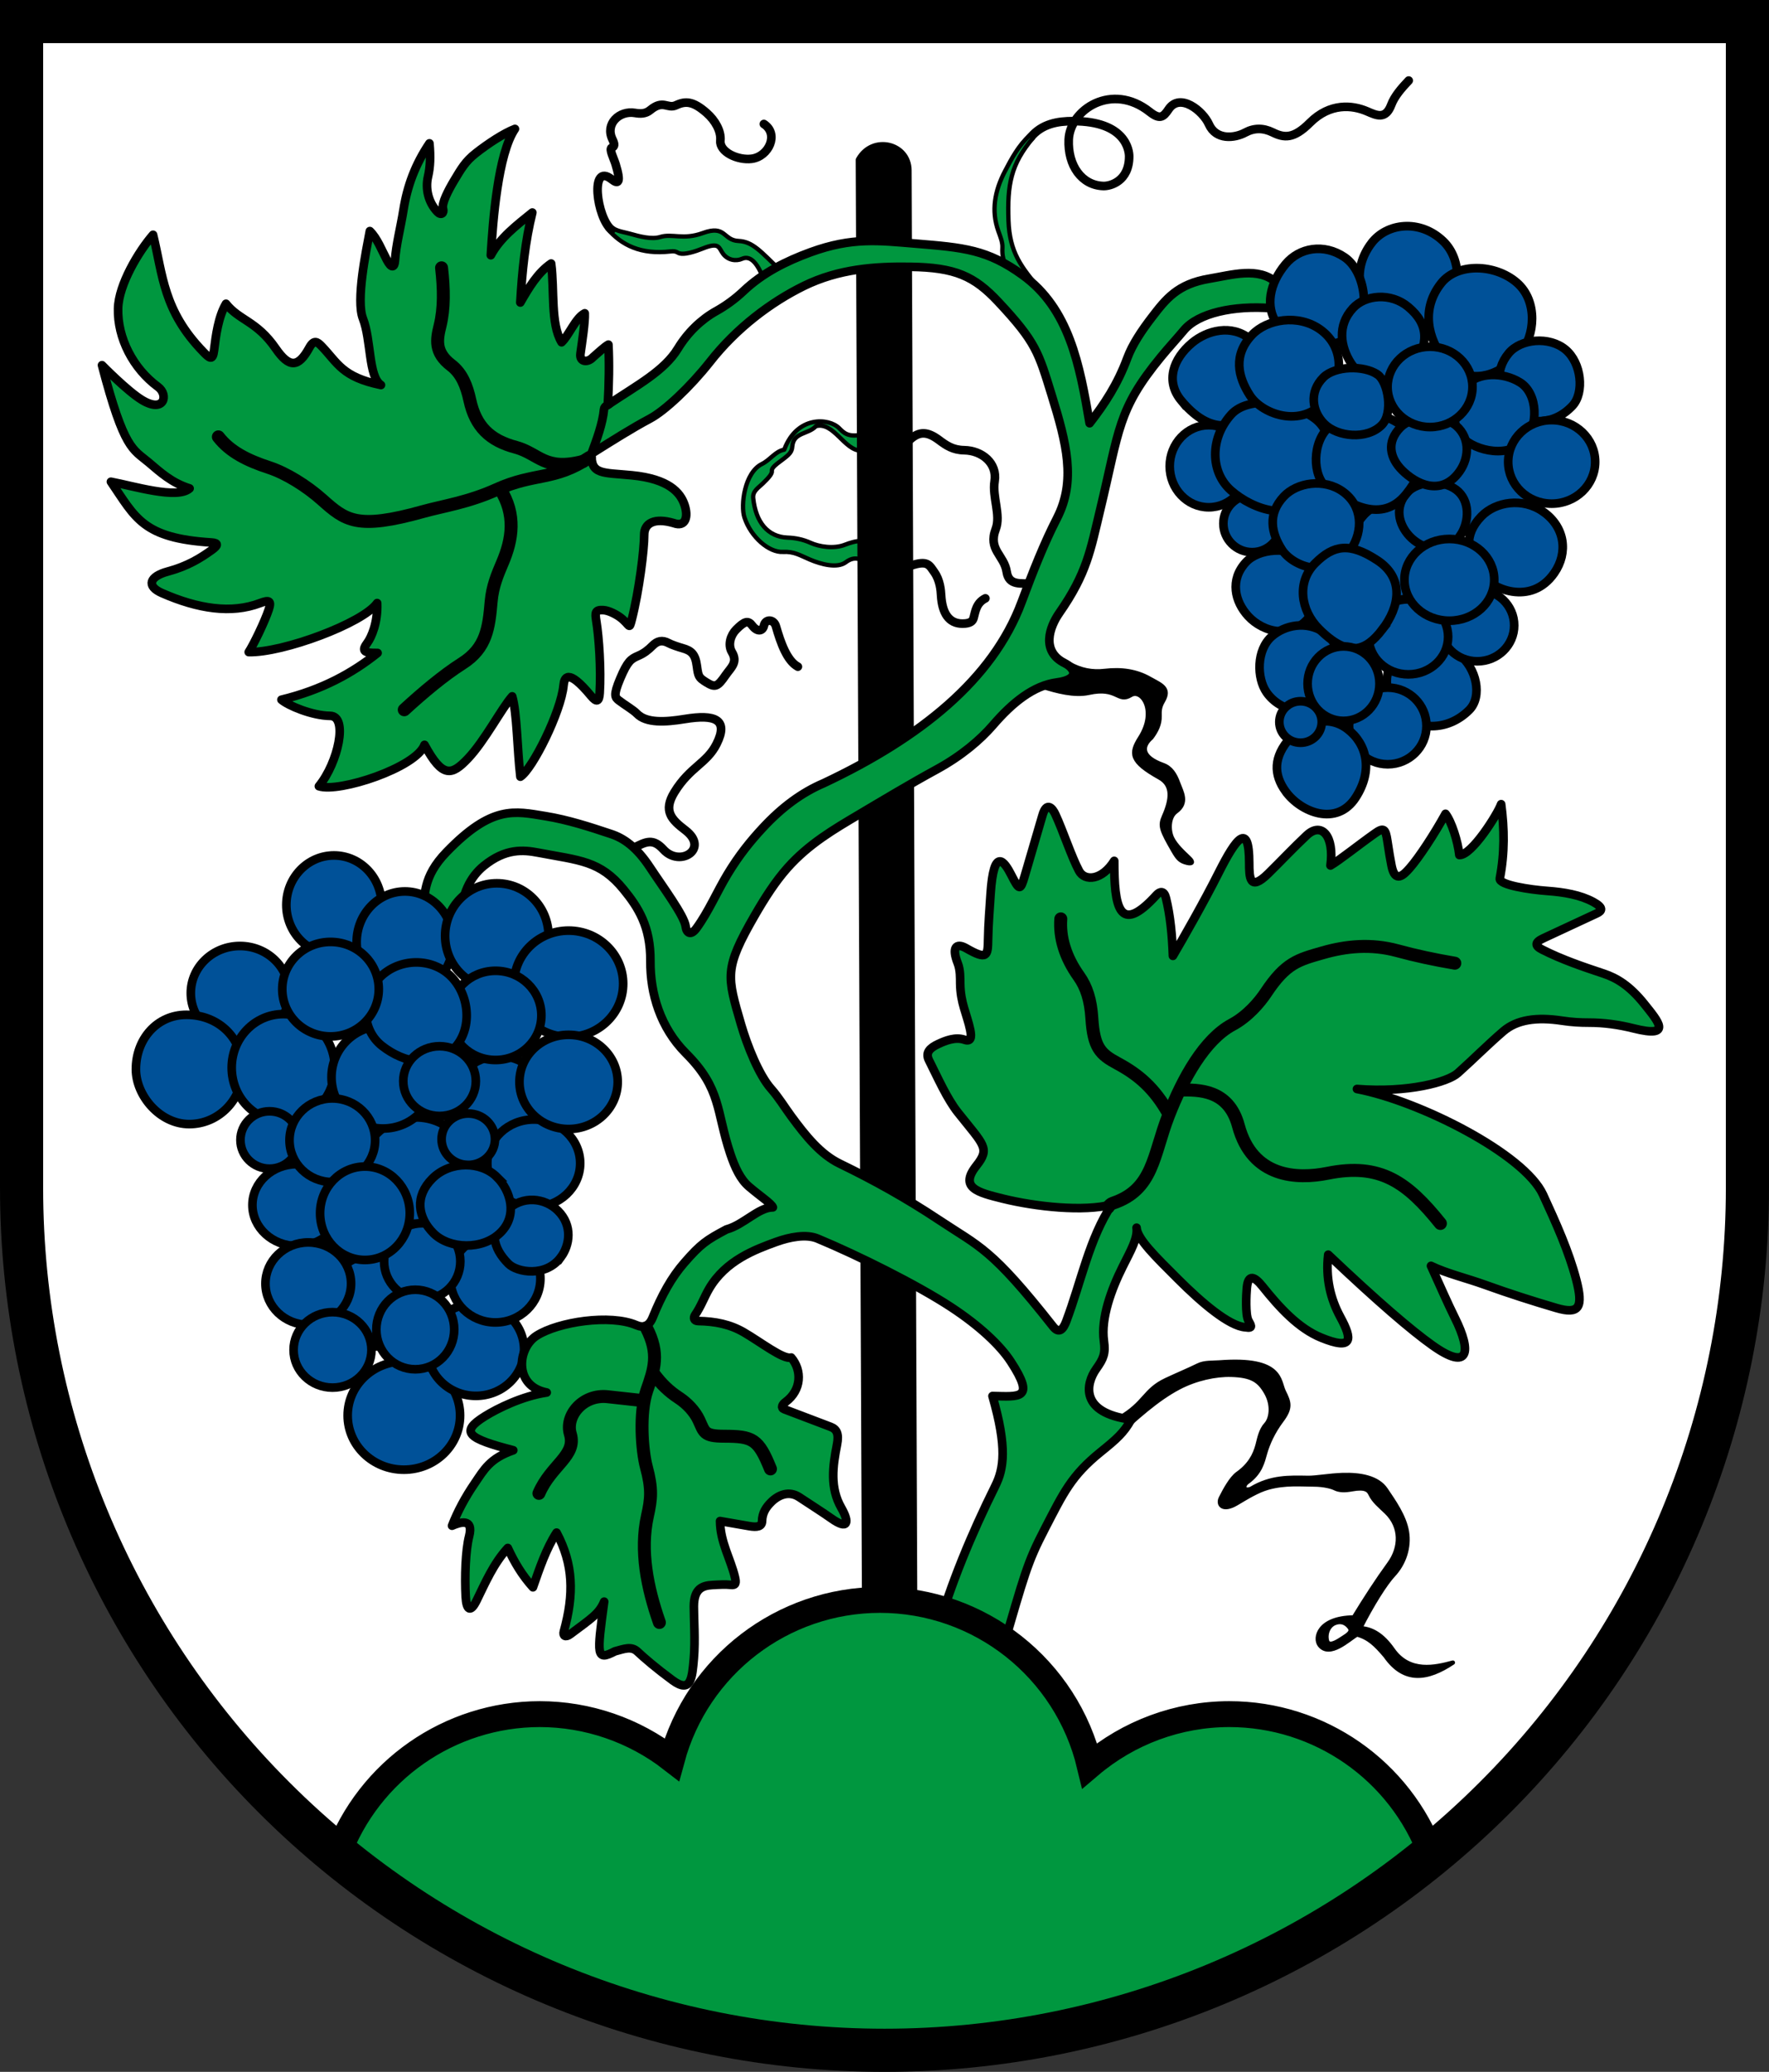<?xml version="1.0" encoding="UTF-8"?>
<svg width="205mm" height="240mm" version="1.1" viewBox="0 0 205 240" xmlns="http://www.w3.org/2000/svg">
 <rect x="0" y="0" width="205" height="240" fill="#333333" stroke="none"/>
 <title>Wappen von Gerlachsheim</title>
 <path d="m2.5 2.5 3.87e-4 135.117c7.59e-5 26.49 10.536 51.896 29.289 70.627s44.189 29.255 70.71 29.255c26.522 8e-5 51.957-10.523 70.711-29.255 18.754-18.732 29.289-44.137 29.289-70.628l-6e-5 -135.117z" fill="#fff"/>
 <g stroke="#000" stroke-linecap="round" stroke-linejoin="round">
  <path d="m99.814 50.366c-1.551 0.29-2.031-0.228-2.571-0.769-1.207-1.207-4.905-1.451-6.362 2.49-1.058 0.201-1.59 1.166-2.587 1.66-2.03 1.005-2.48 4.79-2.026 6.188 0.747 2.298 2.863 4.083 4.46 3.998 1.297-0.069 1.977 0.399 3.135 0.889 1.297 0.548 3.155 1.052 4.152 0.306 0.68-0.509 1.258-0.536 1.858-0.246l-0.024-2.229c-0.652 0.008-1.345 0.215-1.937 0.449-1.285 0.507-2.991 0.224-3.957-0.213-0.917-0.414-1.791-0.581-2.705-0.614-2.259-0.083-3.668-1.766-3.961-4.558-0.087-0.828 0.563-1.177 1.13-1.731 0.638-0.624 1.076-1.093 1.028-1.425-0.032-0.322 0.291-0.626 1.153-1.259 0.908-0.668 1.168-0.953 1.216-1.582 0.13-1.689 1.875-1.384 2.736-2.355 2.069-0.545 3.283 2.832 5.239 2.846" fill="#00973f" stroke-width=".5"/>
  <path d="m119.493 67.618c-1.124-0.093-2.585 0.267-2.829-1.362-0.293-1.958-2.196-2.556-1.274-4.971 0.619-1.622-0.421-3.733-0.131-5.534 0.339-2.101-1.467-3.566-3.522-3.6-1.322-0.022-2.082-0.556-2.916-1.177-1.312-0.977-2.269-1.079-3.398-0.023" fill="none"/>
  <path d="m100.314 188.415-0.735-169.885c1.57-2.814 5.636-1.814 5.648 1.203l0.668 168.649" stroke-width=".831"/>
  <path d="m92.461 77.225c-1.245-0.669-1.987-2.728-2.541-4.67-0.246-0.862-1.223-0.87-1.388-0.098-0.146 0.682-0.775 0.771-1.347 0.022-0.481-0.63-0.866-0.565-1.873 0.442-0.622 0.622-1.01 1.758-0.492 2.623 0.712 1.19-0.126 1.789-0.723 2.654-0.953 1.383-1.218 1.486-2.283 0.819-0.851-0.533-0.896-0.666-1.056-1.867-0.185-1.389-0.641-1.779-1.659-2.066-0.526-0.148-1.277-0.405-1.614-0.587-0.748-0.404-1.312-0.259-1.864 0.293-0.49 0.489-0.965 0.879-1.669 1.179-0.839 0.358-1.233 0.622-2.081 2.636-0.828 1.967-0.596 2.192-0.128 2.55 0.709 0.542 1.622 1.059 2.072 1.521 1.073 1.103 3.253 0.988 5.546 0.612 3.482-0.571 5.112 0.032 3.683 2.887-1.131 2.26-3.092 2.653-4.892 5.596-1.336 2.185-0.325 3.181 1.266 4.395 2.82 2.152-0.618 4.347-2.539 2.236-1.205-1.324-2.01-0.921-3.467-0.17" fill="none"/>
  <path d="m90.383 31.277c-2.177-2.097-3.148-3.294-4.795-3.363-1.817-0.076-1.448-1.91-4.148-0.916-2.258 0.832-3.543 0.024-4.93 0.455-0.984 0.306-2.389-0.058-3.5-0.376-0.652-0.186-1.408-0.266-1.975-0.648l-0.643 0.059c1.649 1.945 3.9 3.021 7.289 2.64 0.401-0.045 0.615-0.02 0.89 0.148 0.59 0.36 2.127-0.192 2.855-0.485 1.988-0.802 1.858-0.065 2.368 0.61 0.558 0.739 1.49 0.893 2.205 0.575 1.663-0.74 2.617 2.812 2.617 2.812" fill="#00973f" stroke-width=".5"/>
  <path d="m163.247 9.332c-0.834 0.881-1.646 1.808-2.026 2.82-0.649 1.727-1.7 1.22-2.775 0.754-1.737-0.753-4.328-1.006-6.651 1.317-1.893 1.893-2.984 1.765-4.317 1.11-1.074-0.528-2.139-0.533-3.153 0.014-1.272 0.687-3.411 0.898-4.231-0.949-0.692-1.559-3.364-3.709-4.675-1.733-0.616 0.928-1.026 1.21-2.193 0.288-4.371-3.459-9.234-0.257-9.377 3.215-0.124 3.014 1.51 5.307 4.017 5.379 0.781 0.023 2.986-0.529 2.986-3.432 0-0.659-0.37-4.082-6.493-4.082-1.749 0-3.632 0.284-4.949 1.913" fill="none"/>
  <g stroke-width=".5">
   <path d="m116.664 30.959c-0.388-0.748-0.553-1.412-0.499-2.244 0.041-0.625-0.234-1.276-0.477-1.959-0.833-2.344-0.425-4.634 0.774-6.928 0.772-1.478 1.58-2.98 2.874-4.166l0.399 0.287c-2.618 3.082-3.009 5.462-2.866 9.606 0.128 3.714 1.506 5.419 3.658 7.968" fill="#00973f"/>
   <path d="m128.97 166.716c2.689-2.452 5.084-4.646 7.641-5.988 1.977-1.038 4.256-1.523 6.061-1.472 2.4 0.069 3.242 0.66 4.04 2.042 0.864 1.497 0.588 3.057 0.011 3.689-0.625 0.684-0.781 1.613-0.993 2.421-0.308 1.172-0.93 2.319-2.298 3.291-0.739 0.525-1.469 1.864-1.954 2.826-0.38 0.753 0.197 1.583 1.823 0.62 1.174-0.696 2.443-1.486 3.656-1.821 1.988-0.549 3.802-0.364 5.29-0.359 1.211 4e-3 2.125 0.27 2.419 0.422 0.555 0.287 1.232 0.269 2.034 0.123 1.544-0.28 1.899 0.109 2.115 0.564 0.394 0.829 1.123 1.397 1.825 2.073 1.786 1.719 1.707 4.124 0.358 5.976-1.371 1.884-2.759 4.017-4.112 6.234-4.119 0.048-4.575 2.421-3.95 3.213 1.152 1.461 3.34-0.659 4.311-1.242 1.399 0.398 2.166 1.159 3.303 2.492 2.201 3.16 4.904 2.712 7.815 0.771-2.015 0.545-5.03 1.26-6.96-1.496-1.228-1.753-2.457-2.422-3.782-2.497 1.406-2.774 2.939-5.189 3.847-6.158 1.258-1.341 1.868-3.217 1.571-5.014-0.294-1.778-1.531-3.518-2.449-4.877-0.944-1.396-2.937-1.753-5.006-1.69-1.508 0.046-3.084 0.345-4.003 0.33-2.154-0.036-4.284-0.132-6.609 1.268-0.852 0.348-1.024-0.341-0.42-0.777 1.508-1.09 1.763-2.343 2.047-3.336 0.32-1.12 0.919-2.467 1.899-3.772 1.115-1.483 0.915-2.094 0.27-3.382-0.602-1.204-0.13-3.933-7.46-3.372-0.786 0.06-1.718-0.026-2.471 0.345-1.088 0.536-2.366 1.064-3.686 1.681-2.586 1.207-2.42 2.703-5.511 4.458"/>
   <path d="m123.934 76.895c1.302 0.731 2.627 0.994 4.102 0.821 1.979-0.233 3.681 0.053 5.143 0.874 1.38 0.775 2.473 1.121 1.584 2.633-0.356 0.605-0.41 1.051-0.385 1.737 0.032 0.877-0.353 1.697-0.949 2.486-1.189 1.034-1.167 2.267 1.354 3.172 0.914 0.328 1.379 1.093 1.745 2.093 0.391 1.068 1.165 2.27-0.257 3.301-0.881 0.639-0.861 2.223-0.442 3.076 0.426 0.867 1.262 1.614 2.005 2.328 0.511 0.49 0.3 0.669-0.274 0.53-0.775-0.187-1.052-0.466-1.572-1.368-1.424-2.466-1.583-2.921-1.1-4.012 0.885-2.002 1.037-3.624-0.52-4.493-3.377-1.885-3.395-2.799-2.24-4.615 2.01-3.16 0.174-5.72-1.072-4.951-1.539 0.949-1.531-0.988-4.874-0.251-1.681 0.371-3.772-0.198-5.356-0.702"/>
  </g>
 </g>
 <g fill="#005198" stroke="#000" stroke-linecap="round">
  <path d="m168.156 51.55c1.768-2.34 5.606-2.799 8.289-0.247 2.346 2.231 1.949 6.279 0.447 8.068-2.897 3.449-6.312 3.623-8.263 1.041s-2.745-5.856-0.474-8.862z" stroke-width="1"/>
  <path d="m157.896 59.831c1.768-2.129 5.606-2.547 8.289-0.225 2.346 2.03 1.949 5.714 0.447 7.341-2.897 3.138-6.312 3.297-8.263 0.947-1.951-2.35-2.745-5.328-0.474-8.064z" stroke-width="1"/>
  <ellipse cx="43.567" cy="150.62" rx="5.592" ry="5.355" stroke-width="1"/>
  <ellipse cx="27.804" cy="115.037" rx="5.693" ry="5.457" stroke-width="1"/>
  <path d="m28.113 123.867c1e-6 3.506-2.768 6.348-6.182 6.348s-6.182-3.31-6.182-6.348c1e-6 -3.506 2.434-6.315 5.848-6.315 3.849 0 6.516 2.809 6.516 6.315z" stroke-width="1"/>
  <ellipse cx="32.821" cy="123.678" rx="5.97" ry="6.207" stroke-width="1"/>
  <ellipse cx="31.235" cy="132.052" rx="3.371" ry="3.324" stroke-width="1"/>
  <ellipse cx="34.418" cy="139.591" rx="5.168" ry="4.741" stroke-width="1"/>
  <ellipse cx="35.723" cy="148.69" rx="4.961" ry="4.772" stroke-width="1"/>
  <ellipse cx="48.22" cy="135.596" rx="6.324" ry="6.159" stroke-width="1"/>
  <ellipse cx="44.388" cy="124.779" rx="5.971" ry="5.946" stroke-width="1"/>
  <ellipse cx="38.51" cy="132.083" rx="4.961" ry="4.843" stroke-width="1"/>
  <ellipse cx="46.803" cy="163.968" rx="6.513" ry="6.277" stroke-width="1"/>
  <ellipse cx="55.142" cy="156.337" rx="5.592" ry="5.355" stroke-width="1"/>
 </g>
 <path d="m108.436 189.512c1.742-6.075 4.142-11.82 6.903-17.386 0.988-1.992 1.396-4.412-0.327-10.413 3.15 0.062 4.989 0.412 2.129-3.982-1.22-1.874-3.614-4.145-6.975-6.348-3.89-2.549-10.723-5.958-15.427-7.912-1.299-0.54-3.202-0.195-4.835 0.403-2.353 0.862-5.81 2.113-7.738 5.426-0.551 0.947-0.923 2.013-1.62 3.031-0.217 0.339-0.126 0.686 0.355 0.694 2.022 0.035 3.707 0.385 5.28 1.294 1.928 1.113 4.602 3.207 5.51 2.934 1.274 1.488 1.2 3.779-0.654 5.148-0.375 0.277-0.588 0.673-0.161 0.835l5.376 2.041c0.719 0.273 0.991 0.808 0.743 2.071-0.493 2.511-0.835 4.984 0.503 7.32 0.956 1.671 0.815 2.629-1.183 1.207-0.88-0.626-2.578-1.711-3.694-2.45-1.183-0.783-2.406-0.269-3.256 0.576-0.6 0.597-1.032 1.25-1.054 2.207-0.014 0.637-0.58 0.731-1.484 0.574l-3.383-0.587c0.022 2.465 1.237 4.411 1.722 6.493 0.165 0.71 0.101 0.967-0.493 0.896-0.568-0.068-1.385-0.021-2.11 0.02-1.177 0.067-2.15 0.421-2.154 2.486-0.003 1.441 0.177 3.924 1.62e-4 6-0.195 2.296-0.335 4.124-2.48 2.545-1.843-1.356-3.231-2.543-4.056-3.318-0.709-0.665-1.519-0.323-2.615-0.03-2.176 1.131-2.095 0.522-1.246-5.756-0.57 1.397-1.497 1.952-3.933 3.776-0.566 0.424-0.872 0.157-0.742-0.314 1.207-4.366 1.109-7.79-0.839-11.458-1.205 1.861-1.963 4.104-2.739 6.333-1.25-1.379-2.167-2.924-2.914-4.555-1.653 1.805-2.587 3.995-3.614 6.087-0.704 1.435-1.179 1.131-1.265-0.443-0.125-2.286-0.023-5.353 0.399-7.004 0.542-2.12-1.045-1.633-1.98-1.218 0.625-1.619 1.536-3.325 2.635-4.925 1.064-1.549 1.723-2.875 4.46-3.814-5.235-1.362-6.271-2.082-3.286-3.94 1.436-0.894 4.345-2.343 7.159-2.752-3.853-0.747-3.403-5.161-1.154-6.589 2.51-1.594 8.512-2.512 11.542-1.216 0.759 0.325 1.458 0.2 1.895-0.884 1.04-2.578 2.187-4.643 3.656-6.33 1.912-2.195 2.564-2.633 4.9-3.873 1.982-0.531 3.7-2.561 5.373-2.556-0.145-0.428-1.491-1.302-2.782-2.409-0.997-0.855-1.622-2.222-2.154-3.805-1.651-4.919-1.005-7.496-5.131-11.622-2.977-2.977-4.154-6.933-4.126-10.688 0.03-4.005-1.42-6.229-3.099-8.29-2.738-3.362-5.112-3.359-9.91-4.275-1.721-0.329-3.775-0.517-6.3 1.534-1.52 1.234-2.65 3.264-2.678 6.429l-4.374-0.459c0.205-2.56-0.071-4.67 2.736-7.573 5.28-5.46 7.872-4.744 11.459-4.16 2.603 0.423 5.126 1.241 7.642 2.082 1.42 0.475 2.904 1.475 4.469 3.847 1.488 2.255 3.994 5.626 4.141 6.845 0.091 0.755 0.579 1.134 1.262 0.198 1.384-1.897 2.349-4.178 3.582-6.229 1.338-2.224 2.706-3.895 4.088-5.383 2.221-2.391 4.518-4.089 7.069-5.176 11.159-5.26 19.58-11.999 22.921-20.959 1.291-3.461 2.59-6.781 4.101-9.716 2.234-4.338 1.124-8.682-0.61-14.28-1.525-4.922-1.778-6.097-6.187-10.808-2.798-2.99-4.994-3.972-10.174-4.049-4.092-0.061-8.305 0.227-12.377 2.226-3.738 1.835-7.777 4.833-10.874 8.799-2.307 2.918-5.213 5.637-6.928 6.552-2.174 1.161-4.24 2.476-6.773 4.06-0.121 2.467 1.267 2.175 4.669 2.509 4.27 0.419 5.611 1.989 6.093 3.407 0.474 1.394 0.137 2.646-1.259 2.128-2.24-0.654-3.41 0.02-3.407 1.363 0.004 1.701-0.593 6.505-1.439 9.803-0.333 1.298-0.17 0.66-1.3-0.211-0.409-0.315-1.334-0.839-2.019-0.872-0.922-0.044-0.954 0.269-0.794 1.258 0.314 1.944 0.562 5.623 0.392 8.346-0.062 0.997-0.339 1.138-1.011 0.326-2.712-3.277-3.093-2.096-3.176-1.215-0.29 3.058-3.587 9.683-5.003 10.582-0.364-3.086-0.388-7.409-0.95-9.306-1.206 1.348-3.176 5.152-5.133 7.208-1.882 1.977-2.933 2.281-5.027-1.59-0.967 2.637-9.912 5.568-12.239 4.791 2.234-2.729 3.42-8.133 1.304-8.15-2.094-0.016-4.892-1.203-5.644-1.87 4.76-1.157 8.245-3.103 11.14-5.414-1.812 0.032-1.789-0.353-1.167-1.205 0.436-0.597 1.215-2.301 1.117-4.575-1.626 2.328-10.952 5.782-14.882 5.676 0.571-0.879 1.863-3.549 2.32-4.929 0.347-1.051 0.026-1.134-1.008-0.743-3.316 1.255-7.158 0.68-11.36-1.16-1.888-0.827-1.409-1.944 0.658-2.498 2.307-0.618 3.827-1.565 5.154-2.528 0.636-0.462 0.793-0.781-0.074-0.835-8.008-0.498-8.807-2.873-11.659-7.037 2.637 0.494 7.688 2.061 9.116 0.774-2.101-0.661-3.378-1.867-4.746-3.019-1.829-1.539-2.836-1.454-5.405-11.255 0 0 2.926 2.987 4.619 4.019 2.608 1.591 3.131-0.589 1.869-1.515-2.892-2.121-4.709-5.666-4.625-9.078 0.068-2.757 2.383-6.616 4.054-8.533 1.143 4.682 1.171 8.769 5.817 13.557 0.718 0.74 1.099 1.088 1.252-0.182 0.204-1.692 0.493-3.881 1.383-5.385 1.52 1.931 3.565 1.99 5.753 5.167 1.579 2.294 2.63 2.248 3.902-0.076 0.525-0.959 0.917-0.702 1.408-0.193 1.91 1.98 2.366 3.574 6.896 4.514-1.469-0.971-1.112-5.183-2.091-7.698-0.819-2.104 0.351-7.74 0.802-10.132 0.845 0.814 1.384 2.228 1.972 3.344 0.549 1.042 0.882 0.844 0.931 0.15 0.139-1.972 0.672-3.927 0.986-5.915 0.445-2.811 1.375-5.305 3.017-7.742 0.136 1.534 0.104 2.699-0.164 3.85-0.33 1.418 0.036 2.991 1.095 4.096 0.421 0.44 0.8 0.144 0.644-0.375-0.182-0.603 0.596-2.114 1.304-3.293 0.809-1.347 1.289-2.193 2.471-3.121 1.466-1.152 3.259-2.324 4.559-2.829-1.972 2.896-2.558 10.678-2.795 14.631 1.086-2.021 2.918-3.418 4.809-4.944-0.83 3.327-1.186 6.844-1.39 10.421 1-1.738 2.015-3.456 3.57-4.515 0.404 3.04-0.085 6.974 1.212 9.121 0.843-0.775 1.622-2.836 2.683-3.357 0.048 1.028-0.295 3.244-0.494 4.672-0.141 1.01 0.86 1.075 1.454 0.413 0.619-0.528 1.334-1.215 1.782-1.457 0.112 2.122 0.069 4.652-0.074 6.979 3.432-2.298 6.551-3.933 8.127-6.525 1.118-1.838 2.684-3.356 4.413-4.321 1.105-0.617 2.18-1.381 3.21-2.355 2.198-2.078 4.884-3.433 7.746-4.478 4.84-1.767 7.943-1.347 12.154-1.003 5.604 0.458 8.336 0.684 12.44 3.655 5.373 3.889 6.591 10.327 7.75 17.154 1.725-2.216 3.236-4.499 4.37-7.554 0.577-1.556 1.647-3.16 2.86-4.738 1.587-2.064 2.93-3.836 6.651-4.452 2.532-0.419 5.692-1.409 7.751 0.448l-0.567 2.972c-4.394-0.333-8.487 0.558-10.15 2.565-0.737 0.89-1.705 1.928-2.661 3.093-5.02 6.119-4.784 8.37-7.023 17.669-1.129 4.691-1.531 7.371-4.752 11.988-1.127 1.616-2.129 4.416 0.618 5.794 1.295 0.65 1.719 1.898-0.877 2.239-2.727 0.358-5.179 2.349-7.406 4.934-1.468 1.704-3.66 3.575-6.55 5.15-3.008 1.64-6.294 3.609-9.054 5.246-2.802 1.662-5.753 3.375-8.214 6.141-1.4 1.573-2.633 3.495-3.816 5.545-3.558 6.168-3.189 7.028-1.577 12.589 0.708 2.442 2.074 5.866 3.469 7.446 0.905 1.024 1.575 2.148 2.357 3.211 1.679 2.282 3.387 4.402 5.628 5.488 3.927 1.904 7.651 3.968 11.461 6.5 4.785 3.179 6.06 3.246 13.244 12.358 0.718 0.915 1.202 0.267 1.527-0.594 1.731-4.587 2.687-9.652 5.288-13.534-3.263 0.861-8.81 0.259-12.61-0.676-2.977-0.732-5.098-1.28-3.084-3.826 1.601-2.023 0.885-2.35-2.143-6.157-1.262-1.587-2.347-4.047-3.357-6.053-0.453-0.899 0.121-1.434 1.051-1.872 0.845-0.398 2.01-0.87 3.065-0.505 0.719 0.249 0.855-0.216 0.662-1.15-0.381-1.837-1.136-3.077-1.16-5.403-6e-3 -0.594 0.021-1.535-0.282-2.299-0.733-1.852-0.177-2.385 0.926-1.776 2.521 1.455 2.558 0.909 2.587-1.024 0.026-1.706 0.193-3.738 0.292-5.244 0.365-5.548 1.601-3.754 2.4-2.186 0.922 1.811 1.047 1.844 1.544 0.146l2.066-7.059c0.498-1.702 1.198-0.761 1.494-0.12 0.893 1.929 1.876 4.933 2.746 6.557 0.668 1.248 2.68 1.086 4.077-1.162 0 5.277 0.541 8.748 4.891 3.96 0.422-0.465 0.893-0.511 1.101 0.33 0.503 2.037 0.725 4.328 0.81 6.713 1.171-1.985 3.648-6.338 5.28-9.586 2.073-4.126 3.547-5.99 3.563-1.191 5e-3 1.689 0.027 3.379 2.198 1.251 1.465-1.437 2.917-2.989 4.458-4.433 1.734-1.625 3.223 0.081 2.761 3.491 1.035-0.597 3.201-2.34 5.136-3.709 1.027-0.727 1.241-0.564 1.453 0.85 0.192 1.287 0.358 2.243 0.487 2.889 0.417 2.09 1.415 1.051 2.094 0.283 1.078-1.221 2.873-3.958 4.159-6.299 0.697 0.884 1.442 3.228 1.603 4.773 1.427 0.07 4.458-4.778 4.844-5.889 0.376 2.856 0.421 5.609-0.152 8.602-0.145 0.757 3.512 1.304 5.502 1.447 1.971 0.142 3.827 0.467 5.306 1.264 1.281 0.691 1.012 1.066 0.446 1.329l-6.201 2.887c-1.019 0.475-1.019 0.868-0.155 1.309 2.294 1.168 4.793 2.01 7.128 2.785 1.511 0.501 3.024 1.397 4.731 3.536 1.569 1.966 3.343 3.968-1.269 2.811-1.698-0.426-3.421-0.668-5.187-0.666-0.964 1e-3 -1.95-0.049-3.097-0.224-2.934-0.449-5.22-0.123-6.787 1.218-1.78 1.524-3.44 3.205-5.284 4.853-1.163 1.039-5.745 2.309-11.688 1.84 7.219 1.371 19.381 7.512 21.557 12.232 1.527 3.312 3.012 6.631 3.853 9.851 0.841 3.218 0.368 4.07-2.316 3.283-2.637-0.774-5.486-1.68-8.274-2.688-2.113-0.764-4.459-1.316-6.241-2.188 1.029 2.265 1.969 4.418 2.778 6.041 1.926 3.864 1.699 6.233-2.616 3.164-2.45-1.742-6.322-5.051-12.073-10.502-0.318 2.687 0.258 5.115 1.407 7.225 1.427 2.62 1.458 3.886-2.208 2.393-2.656-1.082-4.843-3.481-6.81-5.939-0.912-1.139-1.668-1.509-1.822 0.193-0.07 0.772-0.174 3.039 0.17 3.735 0.245 0.495 0.668 0.978-0.32 0.806-1.899-0.123-5.11-2.87-7.85-5.611-2.507-2.508-4.719-4.633-4.775-5.926 0.168 1.205-0.678 2.648-1.62 4.534-1.302 2.607-2.534 5.938-2.165 8.589 0.2 1.435-0.031 2.024-0.885 3.221-1.223 1.714-1.948 5.111 4.041 5.878-0.834 1.517-1.686 2.263-3.516 3.739-3.432 2.77-4.326 4.751-6.484 8.912-2.094 4.037-2.304 5.124-5.131 14.777" fill="#00973f" stroke="#000" stroke-linecap="round" stroke-linejoin="round"/>
 <g fill="#005198" stroke="#000" stroke-linecap="round">
  <ellipse cx="38.703" cy="104.826" rx="5.521" ry="5.734" stroke-width="1"/>
  <ellipse cx="46.921" cy="109.137" rx="5.592" ry="5.875" stroke-width="1"/>
  <ellipse cx="57.575" cy="108.405" rx="5.993" ry="6.088" stroke-width="1"/>
 </g>
 <g fill="none" stroke="#000" stroke-linecap="round" stroke-linejoin="round">
  <g stroke-width="1.5">
   <path d="m74.914 153.817c1.556 3.02 0.889 4.814 0.051 7.229-0.907 2.613-0.554 7.041-0.067 8.859 0.7 2.611 0.57 3.717 0.128 5.72-0.883 3.995-0.026 8.282 1.388 12.317"/>
   <path d="m74.584 162.25c-1.389-0.153-2.778-0.306-4.167-0.459-2.855-0.315-4.956 2.2-4.321 4.326 0.747 2.501-2.221 3.579-3.643 6.87"/>
   <path d="m89.286 170.156c-1.407-3.486-2.05-3.781-5.398-3.788-2.347-4e-3 -2.263-0.503-2.903-1.872-0.483-1.033-1.379-1.959-2.327-2.579-1.128-0.738-2.047-1.606-2.956-2.856"/>
   <path d="m168.59 111.574c-2.38-0.404-4.548-0.871-6.667-1.448-3.053-0.831-5.952-0.53-8.637 0.241-2.851 0.819-4.274 1.148-6.585 4.63-0.704 1.061-2.1 2.731-3.903 3.696-3.207 1.717-5.706 6.22-7.389 10.539-1.781 4.573-1.727 8.564-6.447 10.143-0.214 0.071-0.413 0.25-0.533 0.462"/>
   <path d="m136.756 126.268c2.117-0.034 5.619-0.102 6.753 4.131 1.612 6.015 6.771 6.229 10.355 5.506 6.087-1.228 9.204 1.028 13.055 5.818"/>
   <path d="m122.931 106.439c-0.16 2.157 0.508 4.426 2.098 6.655 0.872 1.222 1.369 2.748 1.5 4.855 0.212 3.406 0.995 4.171 2.962 5.226 2.45 1.316 4.298 2.897 5.936 5.821"/>
   <path d="m68.31 52.987c-4.119 2.741-6.317 1.713-10.756 3.722-3.314 1.499-6.245 1.911-8.5 2.541-7.699 2.153-9.002 1.06-11.744-1.379-1.783-1.585-4.151-3.061-6.122-3.707-2.491-0.816-4.51-1.804-5.882-3.561"/>
   <path d="m57.934 56.597c1.922 3.019 1.441 5.907 0.291 8.602-0.579 1.358-1.154 2.717-1.307 4.474-0.265 3.04-0.538 5.386-3.348 7.173-2.196 1.396-4.567 3.394-6.724 5.372"/>
   <path d="m51.17 31.022c0.279 2.44 0.324 4.689-0.178 6.731-0.388 1.575-0.666 3.062 1.293 4.556 1.242 0.946 1.806 2.411 2.161 4.048 0.665 3.057 2.324 4.666 5.342 5.459 2.705 0.746 3.336 2.79 7.807 1.621"/>
  </g>
  <path d="m70.648 46.752c-0.174 0.185-0.615 0.275-0.652 0.652-0.169 1.712-0.826 3.459-1.507 5.293"/>
  <path d="m114.189 69.312c-1.04 0.518-1.158 1.491-1.361 2.263-0.098 0.371-0.367 0.663-1.295 0.663-1.582 0-2.352-1.221-2.473-3.274-0.033-0.564-0.118-1.752-0.789-2.688-0.577-0.804-0.74-1.433-2.775-0.733"/>
  <path d="m88.522 14.364c1.788 1.162 0.567 3.776-1.415 4.03-1.619 0.207-3.752-0.795-3.626-2.109 0.104-1.082-0.593-2.328-1.589-3.201-1.547-1.355-2.42-1.421-3.545-0.894-1.006 0.471-1.474-0.701-2.991 0.558-0.556 0.462-1.168 0.438-1.781 0.334-1.792-0.304-3.485 1.252-2.596 3.076 0.269 0.551 0.257 0.826-0.074 0.943-0.368 0.13 0.243 1.292 0.434 1.92 0.66 2.172 0.324 2.369-0.461 1.748-2.577-2.041-1.726 4.479-0.014 5.844"/>
 </g>
 <path d="m154.714 187.998c0.68-0.252 1.255-0.053 1.686 0.529 0.41 0.556-0.382 0.945-0.888 1.284-0.685 0.458-1.571 0.963-1.745 0.219-0.197-0.843 0.202-1.756 0.948-2.032z" fill="#fff" stroke="#000" stroke-linecap="round" stroke-linejoin="round" stroke-width=".5"/>
 <path d="m102.5 237.5c23.212-7e-5 45.592-8.061 63.389-22.631-3.634-9.802-12.983-16.309-23.437-16.311-5.925 6e-3 -11.655 2.116-16.169 5.955-2.691-11.248-12.746-19.183-24.312-19.184-11.29 8e-3 -21.173 7.581-24.117 18.48-4.379-3.399-9.763-5.246-15.306-5.251-10.452 0.01-19.795 6.52-23.423 16.323 17.794 14.562 40.169 22.619 63.374 22.619" fill="#00973f" stroke="#000" stroke-linecap="round" stroke-width="3"/>
 <g fill="#005198" stroke="#000" stroke-linecap="round">
  <path d="m169.216 62.04c-1.693 2.514-4.522 1.538-5.901 0.039-1.251-1.361-1.746-3.389-0.215-5.054 1.192-1.296 4.027-1.504 5.645-0.3 1.618 1.204 1.571 3.682 0.471 5.315z" stroke-width="1"/>
  <ellipse cx="140.073" cy="54.006" rx="4.519" ry="4.757"/>
  <path d="m136.897 46.414c-1.896-2.276-0.913-4.873 1.218-6.675 1.751-1.48 4.613-2.215 6.764-0.456 2.17 1.774 2.466 6.249 0.292 8.383-2.489 2.443-5.405 2.191-8.274-1.253z"/>
  <ellipse cx="145.103" cy="60.645" rx="3.333" ry="3.316"/>
  <path d="m152.198 57.112c-2.345 3.586-6.99 1.937-9.538-0.296-2.391-2.095-2.497-6.017 0.024-8.811 1.962-2.175 7.035-1.53 9.698 0.491 2.663 2.02 1.615 5.868-0.183 8.617z" stroke-width="1"/>
  <path d="m153.81 56.522c-1.766-1.322-1.802-5.407 0.298-7.144 1.953-1.616 5.592-2.098 8.177-0.174 3.124 2.325 3.164 4.95 0.633 8.065-2.786 3.428-6.611 1.121-9.107-0.747z" stroke-width="1"/>
  <path d="m158.935 28.164c1.768-2.34 5.606-2.799 8.289-0.247 2.346 2.231 1.949 6.279 0.447 8.068-2.897 3.449-6.312 3.623-8.263 1.041s-2.745-5.856-0.474-8.862z" stroke-width="1"/>
  <path d="m167.428 41.712c-1.957-2.457-2.794-5.92-0.4-8.926 1.863-2.34 6.208-2.232 8.737-0.058 2.53 2.174 2.055 6.279 0.471 8.068-3.054 3.449-6.653 3.623-8.809 0.916z" stroke-width="1"/>
  <path d="m175.14 47.28c-1.464-1.753-2.09-4.223-0.299-6.368 1.394-1.669 4.665-1.984 6.557-0.433 1.893 1.551 2.214 5.028 0.837 6.511-2.289 2.465-5.482 2.221-7.095 0.29z" stroke-width="1"/>
  <path d="m169.249 50.433c-1.131-1.536-0.897-4.039 0.67-5.808 1.326-1.497 4.259-1.581 6.271-0.299 2.011 1.282 2.194 5.058 0.335 6.852-2.129 2.054-6.137 0.803-7.276-0.744z"/>
  <path d="m168.396 49.044c2.009 1.375 1.942 3.904 0.732 5.586-2.147 2.986-5.113 1.371-6.649-0.165-1.394-1.394-1.871-3.266-0.165-4.971 1.328-1.328 4.487-1.54 6.082-0.449z"/>
  <path d="m147.972 37.496c-1.356-1.959-0.877-4.639 1.002-6.896 1.59-1.91 4.427-2.439 6.839-0.803 2.412 1.636 3.141 6.541 0.912 8.829-2.552 2.62-7.387 0.843-8.752-1.13z"/>
  <path d="m156.54 42.04c-1.192-1.908-1.6-4.317 0.234-6.329 1.427-1.566 4.393-1.859 6.424-0.154 2.454 2.06 2.371 4.285 0.497 7.145-1.874 2.86-5.954 1.259-7.154-0.662z" stroke-width="1"/>
  <ellipse cx="165.718" cy="44.816" rx="4.921" ry="4.654"/>
  <ellipse cx="179.816" cy="53.503" rx="5.04" ry="4.839"/>
  <path d="m178.848 59.284c2.489 1.759 2.92 4.718 1.261 7.1-2.66 3.821-7.325 1.943-8.708-0.141-1.373-2.069-1.845-4.25 0.268-6.432 1.644-1.699 4.782-2.221 7.179-0.527z"/>
  <path d="m162.274 82.55c-1.647-1.822-2.351-4.389-0.336-6.618 1.568-1.735 4.946-1.795 7.075-0.183 2.129 1.612 2.795 4.954 1.242 6.5-2.57 2.557-6.166 2.309-7.98 0.301z" stroke-width="1"/>
  <ellipse cx="171.194" cy="72.447" rx="4.276" ry="4.158"/>
  <ellipse cx="163.209" cy="73.77" rx="4.607" ry="4.347"/>
  <ellipse cx="167.956" cy="67.167" rx="5.204" ry="4.736"/>
  <path d="m151.974 71.131c-2.102 3.112-5.612 2.105-7.323 0.249-1.553-1.685-2.167-4.195-0.267-6.256 1.479-1.604 4.998-1.861 7.005-0.371 2.007 1.49 1.95 4.357 0.585 6.378z" stroke-width="1"/>
  <path d="m156.518 63.69c-2.418 3.579-6.691 1.953-7.948 0.002-1.248-1.938-1.71-4.148 0.21-6.192 1.495-1.591 4.647-2.148 6.868-0.53s2.378 4.489 0.871 6.72z"/>
  <path d="m154.288 80.284c-2.261 3.088-5.909 2.214-7.504-0.069-1.167-1.672-1.198-4.925 0.598-6.499 1.473-1.292 4.001-1.853 6.078-0.457 2.077 1.395 2.237 5.101 0.828 7.026z"/>
  <path d="m160.154 72.962c-1.855 2.393-3.863 3.323-7.3-0.114-2.167-2.167-2.589-5.46-0.448-7.601 2.141-2.141 4.007-2.433 7.187-0.354s2.636 5.393 0.561 8.069z"/>
  <ellipse cx="160.82" cy="84.091" rx="4.486" ry="4.44" stroke-width="1"/>
  <path d="m149.001 91.699c-1.445-1.983-1.452-4.029 0.523-6.235 1.537-1.718 4.333-2.767 6.616-1.021s2.991 4.793 0.973 7.928c-2.205 3.427-6.371 1.718-8.112-0.672z"/>
  <ellipse cx="150.713" cy="83.633" rx="2.459" ry="2.405"/>
  <ellipse cx="155.696" cy="79.191" rx="4.166" ry="4.313"/>
  <path d="m154.014 45.823c-2.784 4.071-7.707 2.222-9.154 0.002-1.437-2.204-1.97-4.718 0.242-7.044 1.721-1.81 5.352-2.443 7.909-0.603s2.739 5.106 1.003 7.644z"/>
  <path d="m159.635 43.382c1.208 0.827 1.871 4.471 0.472 5.869-1.706 1.706-5.113 1.371-6.649-0.165-1.394-1.394-1.8-3.668-0.095-5.373 1.328-1.328 4.676-1.422 6.271-0.331z"/>
  <ellipse cx="57.843" cy="127.413" rx="5.355" ry="5.073" stroke-width="1"/>
  <ellipse cx="61.853" cy="134.753" rx="5.381" ry="5.072" stroke-width="1"/>
  <ellipse cx="54.267" cy="131.965" rx="3.095" ry="2.977" stroke-width="1"/>
  <ellipse cx="65.891" cy="113.957" rx="6.324" ry="6.159" stroke-width="1"/>
  <ellipse cx="57.428" cy="117.621" rx="5.31" ry="5.166" stroke-width="1"/>
  <path d="m52.254 113.1c2.186 2.186 2.561 6.159 0.301 8.419-2.26 2.26-5.665 1.685-8.285-0.367-2.434-1.907-2.494-5.691-0.234-7.951s6.032-2.287 8.219-0.1z" stroke-width="1"/>
  <ellipse cx="50.936" cy="125.232" rx="4.205" ry="4.04"/>
  <ellipse cx="57.41" cy="148.116" rx="5.214" ry="5.072" stroke-width="1"/>
  <path d="m65.009 145.613c-1.745 2.377-5.09 1.779-6.089 0.78-1.827-1.827-2.36-4.026-0.275-6.111 1.908-1.908 4.54-1.511 6.026-0.026 1.71 1.71 1.355 3.974 0.339 5.358z" stroke-width="1"/>
  <g stroke-width="1">
   <circle cx="48.928" cy="146.115" r="4.418"/>
   <ellipse cx="42.29" cy="140.54" rx="5.197" ry="5.41"/>
   <ellipse cx="48.125" cy="154.006" rx="4.512" ry="4.607"/>
  </g>
  <path d="m57.588 136.347c1.593 1.593 2.419 4.429 0.434 6.414-2.085 2.085-5.957 1.928-7.784 0.101s-2.219-4.263-0.134-6.348c2.085-2.085 5.657-1.994 7.484-0.167z" stroke-width="1"/>
  <ellipse cx="65.89" cy="125.327" rx="5.693" ry="5.457" stroke-width="1"/>
  <ellipse cx="38.534" cy="156.368" rx="4.512" ry="4.37" stroke-width="1"/>
  <ellipse cx="38.302" cy="114.583" rx="5.592" ry="5.474" stroke-width="1"/>
 </g>
 <path d="m202.5 2.5-3.8e-4 135.117c-8e-5 26.49-10.536 51.896-29.289 70.627-18.753 18.732-44.189 29.255-70.71 29.255-26.522 8e-5 -51.957-10.523-70.711-29.255-18.754-18.732-29.289-44.137-29.289-70.628l6e-5 -135.117z" fill="none" stroke="#000" stroke-linecap="square" stroke-miterlimit="8" stroke-width="5"/>
</svg>
